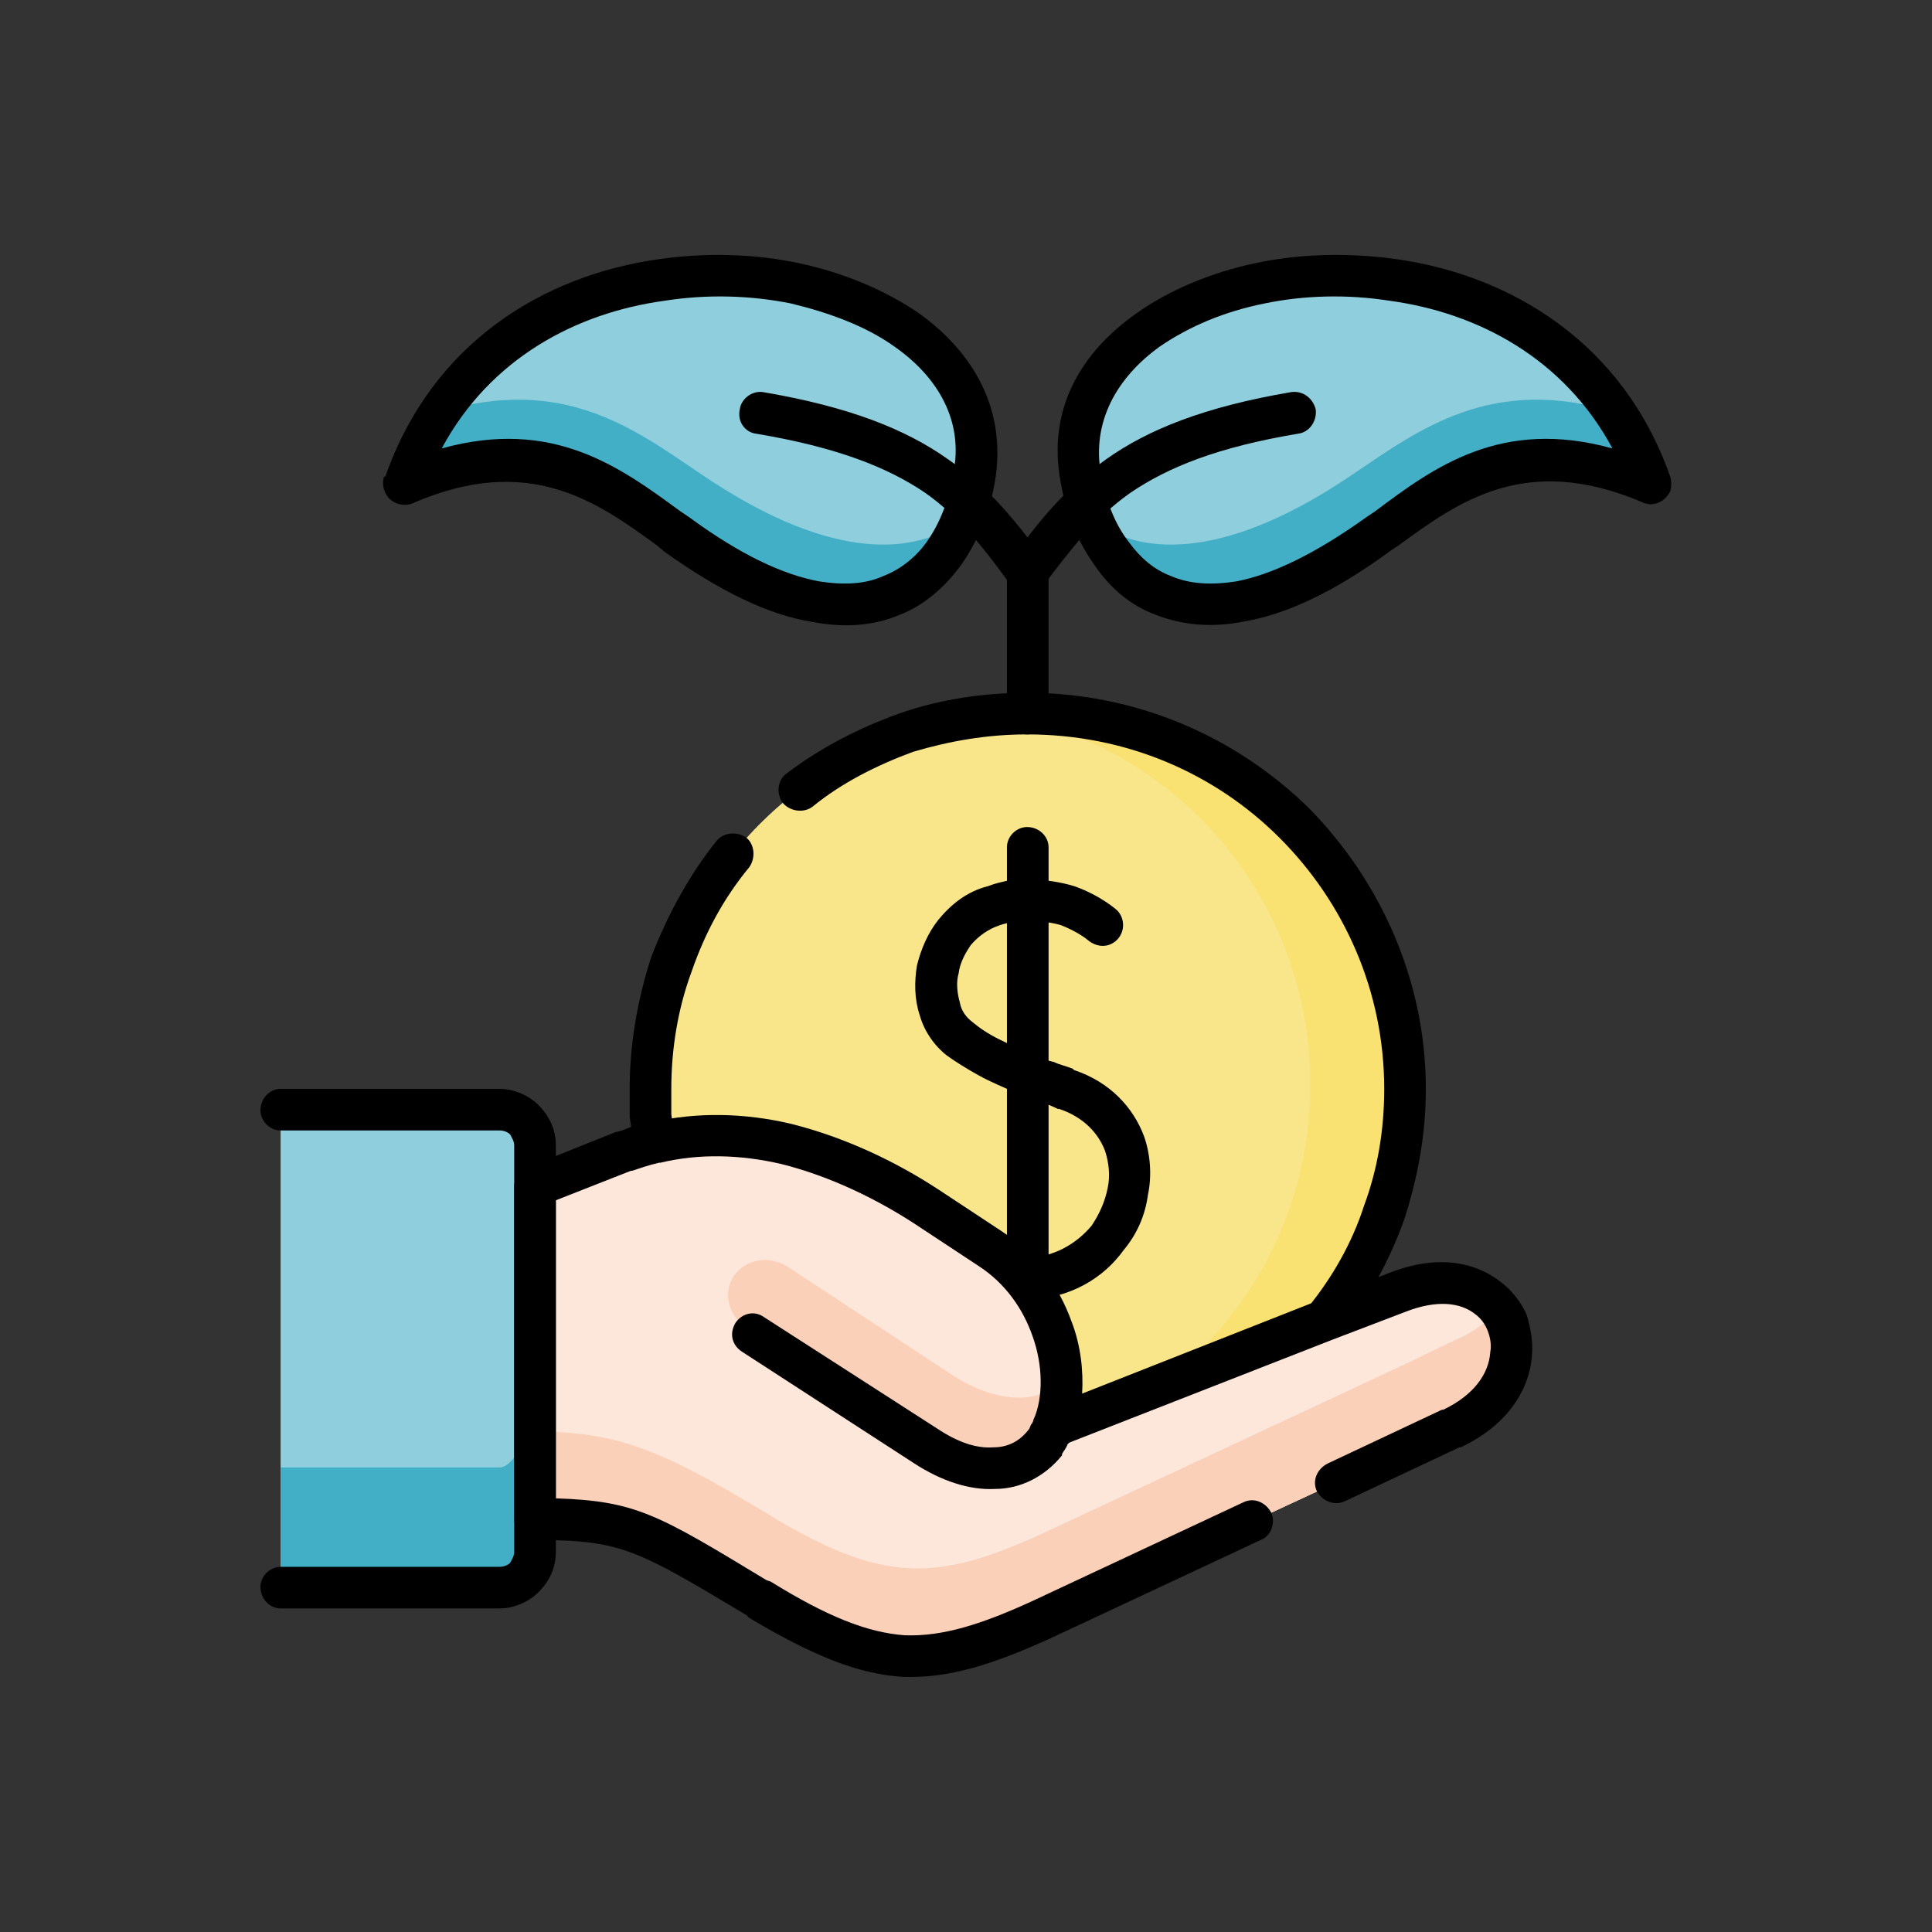 <?xml version="1.0" encoding="UTF-8"?>
<!DOCTYPE svg PUBLIC "-//W3C//DTD SVG 1.1//EN" "http://www.w3.org/Graphics/SVG/1.1/DTD/svg11.dtd">
<!-- Creator: CorelDRAW X7 -->
<svg xmlns="http://www.w3.org/2000/svg" xml:space="preserve" width="1352px" height="1352px" version="1.1" style="shape-rendering:geometricPrecision; text-rendering:geometricPrecision; image-rendering:optimizeQuality; fill-rule:evenodd; clip-rule:evenodd"
viewBox="0 0 1439 1439"
 xmlns:xlink="http://www.w3.org/1999/xlink">
 <rect x="0" y="0" width="1439" height="1439" fill="#333333" stroke="none"/>
 <defs>
  <style type="text/css">
   <![CDATA[
    .fil7 {fill:none}
    .fil2 {fill:black}
    .fil6 {fill:#43AFC7}
    .fil0 {fill:#8FCEDC}
    .fil3 {fill:#F9E172}
    .fil1 {fill:#F9E68A}
    .fil5 {fill:#FBD0B9}
    .fil4 {fill:#FDE6DA}
   ]]>
  </style>
 </defs>
 <g id="Layer_x0020_1">
  <g id="_1854235691936">
   <g>
    <path class="fil0" d="M1229 360c-81,-231 -438,-175 -426,-15 1,4 1,7 2,11 14,80 84,143 222,42 49,-36 103,-81 202,-38l0 0zm0 0l0 0 0 0z"/>
   </g>
   <path class="fil1" d="M484 811c0,155 126,281 281,281 155,0 281,-126 281,-281 0,-154 -126,-280 -281,-280 -155,0 -281,126 -281,280z"/>
   <path class="fil2" d="M763 968c-9,0 -16,-7 -16,-16 0,-8 7,-15 16,-15l0 0c2,0 1,0 2,0l0 0c21,-1 37,-11 48,-24 6,-9 10,-18 12,-28 2,-9 1,-19 -2,-28 -5,-13 -16,-25 -34,-31 0,0 0,0 -1,0 -4,-2 -9,-4 -14,-6 -6,-2 -10,-4 -15,-5 -11,-5 -21,-9 -30,-14 -9,-5 -17,-10 -24,-15 -10,-8 -17,-19 -20,-30 -4,-12 -4,-25 -2,-37 3,-12 8,-24 16,-34 9,-11 21,-21 37,-25 5,-2 10,-3 14,-4 5,0 10,-1 15,-1 13,0 25,2 35,5 20,7 32,18 32,18 6,6 6,16 0,22 -6,6 -15,6 -22,0 0,0 -7,-6 -20,-11 -7,-2 -15,-3 -24,-3l0 0c-4,0 -7,0 -11,1 -3,0 -7,1 -10,2 -9,3 -16,8 -22,15 -4,6 -8,13 -9,21 -2,7 -1,15 1,22 1,6 5,11 9,14 6,5 12,9 20,13 8,4 17,8 27,12 5,2 9,4 14,5 4,2 9,3 14,5 0,0 0,0 1,1 27,9 44,28 52,49 5,14 6,30 3,44 -2,15 -8,29 -18,41 -15,21 -40,36 -71,37l0 0c-2,0 -2,0 -2,0l-1 0 0 0z"/>
   <path class="fil2" d="M750 631c0,-8 7,-15 15,-15 9,0 16,7 16,15l0 321c0,9 -7,16 -16,16 -8,0 -15,-7 -15,-16l0 -321z"/>
   <g>
    <path class="fil3" d="M745 532c132,23 231,138 231,276 0,148 -115,269 -261,279 16,3 33,5 50,5 155,0 281,-126 281,-281 0,-154 -126,-280 -281,-280 -6,0 -13,0 -20,1l0 0zm0 0l0 0 0 0z"/>
   </g>
   <g>
    <path class="fil2" d="M605 601c-7,5 -17,3 -22,-3 -5,-7 -4,-17 3,-22 25,-19 54,-34 85,-45 29,-10 61,-15 94,-15 82,0 156,33 210,86 53,54 87,128 87,209 0,34 -6,66 -16,97 -11,31 -27,60 -47,85 -5,7 -15,8 -22,3 -7,-5 -8,-15 -3,-22 18,-22 33,-48 42,-76 10,-27 15,-56 15,-87 0,-73 -30,-139 -78,-187 -48,-48 -114,-77 -188,-77 -30,0 -58,5 -85,13 -27,10 -53,23 -75,41l0 0zm0 0l0 0 0 0z"/>
   </g>
   <g>
    <path class="fil2" d="M502 849c2,8 -4,16 -13,17 -8,2 -16,-4 -17,-13 -1,-7 -2,-14 -3,-21 0,-7 0,-14 0,-21 0,-34 6,-67 16,-98 12,-31 28,-61 49,-87 5,-6 15,-7 22,-2 6,5 7,15 2,22 -19,23 -33,49 -43,78 -10,27 -15,57 -15,87 0,7 0,13 0,19 1,6 1,13 2,19l0 0zm0 0l0 0 0 0z"/>
   </g>
   <path class="fil4" d="M398 1132c70,0 81,7 168,60 45,27 78,40 110,41l9 0c28,-1 55,-10 91,-27l306 -142c74,-34 49,-124 -27,-106 -5,1 -9,3 -14,5l-256 100c15,-37 1,-101 -47,-133l-47 -31c-54,-35 -126,-63 -194,-50 -11,2 -22,5 -32,9l-67 26 -33 126 33 122 0 0z"/>
   <path class="fil5" d="M398 1132c70,0 81,7 168,60 45,27 78,40 110,41l9 0c28,-1 55,-10 91,-27l306 -142c46,-22 53,-65 34,-90 -7,10 -18,18 -32,24l-29 14 -34 16 -242 113c-82,38 -122,39 -210,-15 -81,-49 -111,-59 -171,-60l-17 5 17 61 0 0z"/>
   <g>
    <path class="fil5" d="M561 994l128 83c18,11 35,17 50,17 16,0 29,-7 39,-20 3,-3 5,-7 7,-11 4,-10 6,-21 6,-34 -9,8 -20,12 -32,12 -16,0 -33,-6 -50,-17l-120 -79c-33,-23 -70,20 -28,49l0 0zm0 0l0 0 0 0z"/>
   </g>
   <g>
    <path class="fil2" d="M770 1057c4,-8 13,-12 21,-9 8,4 11,13 8,21 -1,2 -2,5 -4,7 -1,3 -3,5 -4,7l0 1 0 0c-13,16 -31,25 -50,25 -19,1 -40,-6 -60,-19l-128 -83c-8,-5 -10,-14 -5,-22 5,-7 14,-9 21,-4l129 83c15,10 29,15 42,14 10,0 19,-4 26,-13l0 0c1,-1 1,-2 2,-4 1,-1 2,-3 2,-4l0 0zm0 0l0 0 0 0z"/>
   </g>
   <path class="fil0" d="M209 1182l163 0c14,0 26,-11 26,-26l0 -303c0,-15 -12,-26 -26,-26l-163 0 0 355z"/>
   <path class="fil6" d="M209 1182l163 0c14,0 26,-11 26,-26l0 -90c0,-14 -12,27 -26,27l-163 0 0 89z"/>
   <path class="fil2" d="M209 1198c-8,0 -15,-7 -15,-16 0,-8 7,-15 15,-15l163 0c3,0 6,-1 8,-3 1,-2 3,-5 3,-8l0 -303c0,-3 -2,-6 -3,-8 -2,-2 -5,-3 -8,-3l-163 0c-8,0 -15,-7 -15,-15 0,-9 7,-16 15,-16l163 0c11,0 22,5 29,12 8,8 13,18 13,30l0 303c0,12 -5,22 -13,30 -7,7 -18,12 -29,12l-163 0 0 0z"/>
   <path class="fil2" d="M926 1119c8,-4 17,0 21,8 3,7 0,17 -8,20l-156 73c-44,20 -76,30 -110,29 -34,-2 -68,-16 -115,-44l-2 -2c-82,-49 -93,-56 -158,-56 -8,0 -15,-7 -15,-15l0 -248c0,-7 4,-13 11,-15l65 -26c0,0 1,0 1,0 4,-1 8,-3 11,-4 5,-1 9,-2 12,-3 1,0 1,0 2,0 34,-8 70,-7 104,1 40,10 78,28 110,49l47 31c26,17 43,42 52,67 7,18 9,37 8,54l175 -69 54 -21c36,-14 64,-8 83,7 8,6 15,15 19,24 3,10 5,20 4,31 -2,26 -19,52 -53,68 0,0 0,0 -1,0l-85 40c-8,4 -17,0 -21,-7 -4,-8 0,-17 8,-21l85 -40c0,0 1,0 1,0 23,-11 34,-27 35,-43 1,-5 0,-11 -2,-16 -2,-5 -5,-9 -9,-12 -11,-9 -29,-11 -52,-2l-55 21 -202 79 0 0c-3,1 -7,2 -11,0 -8,-3 -12,-12 -9,-20 7,-16 7,-40 -1,-62 -7,-20 -20,-39 -40,-52l-47 -31c-29,-19 -64,-36 -100,-45 -30,-7 -61,-8 -90,-1 -1,0 -1,0 -1,0 -4,1 -8,2 -11,3 -3,1 -6,2 -9,3l-1 0 -56 22 0 222c60,2 76,12 157,61l3 1c42,26 72,38 100,40 28,1 57,-8 96,-26l156 -73 0 0z"/>
   <path class="fil2" d="M781 531c0,9 -7,16 -16,16 -8,0 -15,-7 -15,-16l0 -105c0,-8 7,-15 15,-15 9,0 16,7 16,15l0 105z"/>
   <g>
    <path class="fil2" d="M778 436c-5,6 -15,8 -22,3 -7,-5 -8,-15 -3,-22 20,-28 40,-53 71,-75 31,-22 73,-39 138,-50 9,-1 16,5 18,13 1,9 -5,17 -13,18 -60,10 -97,25 -125,44 -27,19 -45,43 -64,68l0 1zm0 0l0 0 0 0z"/>
   </g>
   <g>
    <path class="fil6" d="M1008 353c-91,62 -155,63 -194,35 26,63 94,97 213,10 49,-36 103,-81 202,-38 -7,-20 -15,-37 -26,-53 -92,-28 -146,13 -195,46l0 0zm0 0l0 0 0 0z"/>
   </g>
   <g>
    <path class="fil2" d="M1040 193c85,12 169,62 204,162 1,3 1,8 0,11 -4,8 -13,12 -21,8 -87,-37 -137,0 -181,32l0 0c0,0 -6,4 -6,4 -42,31 -79,48 -110,53 -25,5 -47,2 -65,-5 -19,-7 -34,-20 -45,-36 -13,-18 -22,-39 -26,-63l0 0c-10,-53 14,-96 57,-126 24,-17 55,-30 88,-37 33,-7 69,-8 105,-3l0 0zm161 141c-36,-67 -100,-101 -166,-110 -32,-5 -64,-4 -93,2 -30,6 -56,17 -78,32 -32,23 -51,56 -44,95l0 1c4,19 10,36 21,50 8,11 18,20 31,25 14,6 30,7 49,4 26,-5 58,-20 97,-48l6 -4 0 0c44,-33 94,-70 177,-47l0 0z"/>
   </g>
   <g>
    <path class="fil0" d="M301 360c81,-231 438,-175 426,-15 0,4 -1,7 -2,11 -14,80 -84,143 -221,42 -49,-36 -104,-81 -203,-38l0 0zm0 0l0 0 0 0z"/>
   </g>
   <g>
    <path class="fil2" d="M778 417c5,7 3,17 -4,22 -7,5 -16,3 -21,-3 -19,-26 -37,-50 -64,-69 -28,-19 -66,-34 -126,-44 -8,-1 -14,-9 -12,-18 1,-8 9,-14 17,-13 65,11 107,28 138,50 32,22 51,47 72,75l0 0zm0 0l0 0 0 0z"/>
   </g>
   <g>
    <path class="fil6" d="M522 353c91,62 155,63 194,35 -26,63 -94,97 -212,10 -49,-36 -104,-81 -203,-38 7,-20 16,-37 26,-53 93,-28 146,13 195,46l0 0zm0 0l0 0 0 0z"/>
   </g>
   <g>
    <path class="fil2" d="M495 224c-66,9 -130,43 -166,110 83,-23 133,14 178,47l6 4c38,28 70,43 97,48 19,3 35,2 48,-4 13,-5 24,-14 32,-25 10,-14 17,-32 20,-51 8,-39 -11,-72 -44,-95 -21,-15 -48,-25 -77,-32 -30,-6 -62,-7 -94,-2l0 0zm-208 131c35,-100 118,-150 204,-162 35,-5 71,-4 104,3 33,7 64,20 89,37 42,30 66,73 57,126 -4,23 -13,45 -26,63 -12,16 -27,29 -45,36 -19,8 -41,10 -66,5 -31,-5 -67,-22 -109,-52l-6 -5c-44,-32 -95,-69 -182,-31 -8,3 -17,-1 -20,-8 -2,-4 -2,-8 -1,-12l1 0z"/>
   </g>
   <rect class="fil7" width="1439" height="1439"/>
  </g>
 </g>
</svg>
